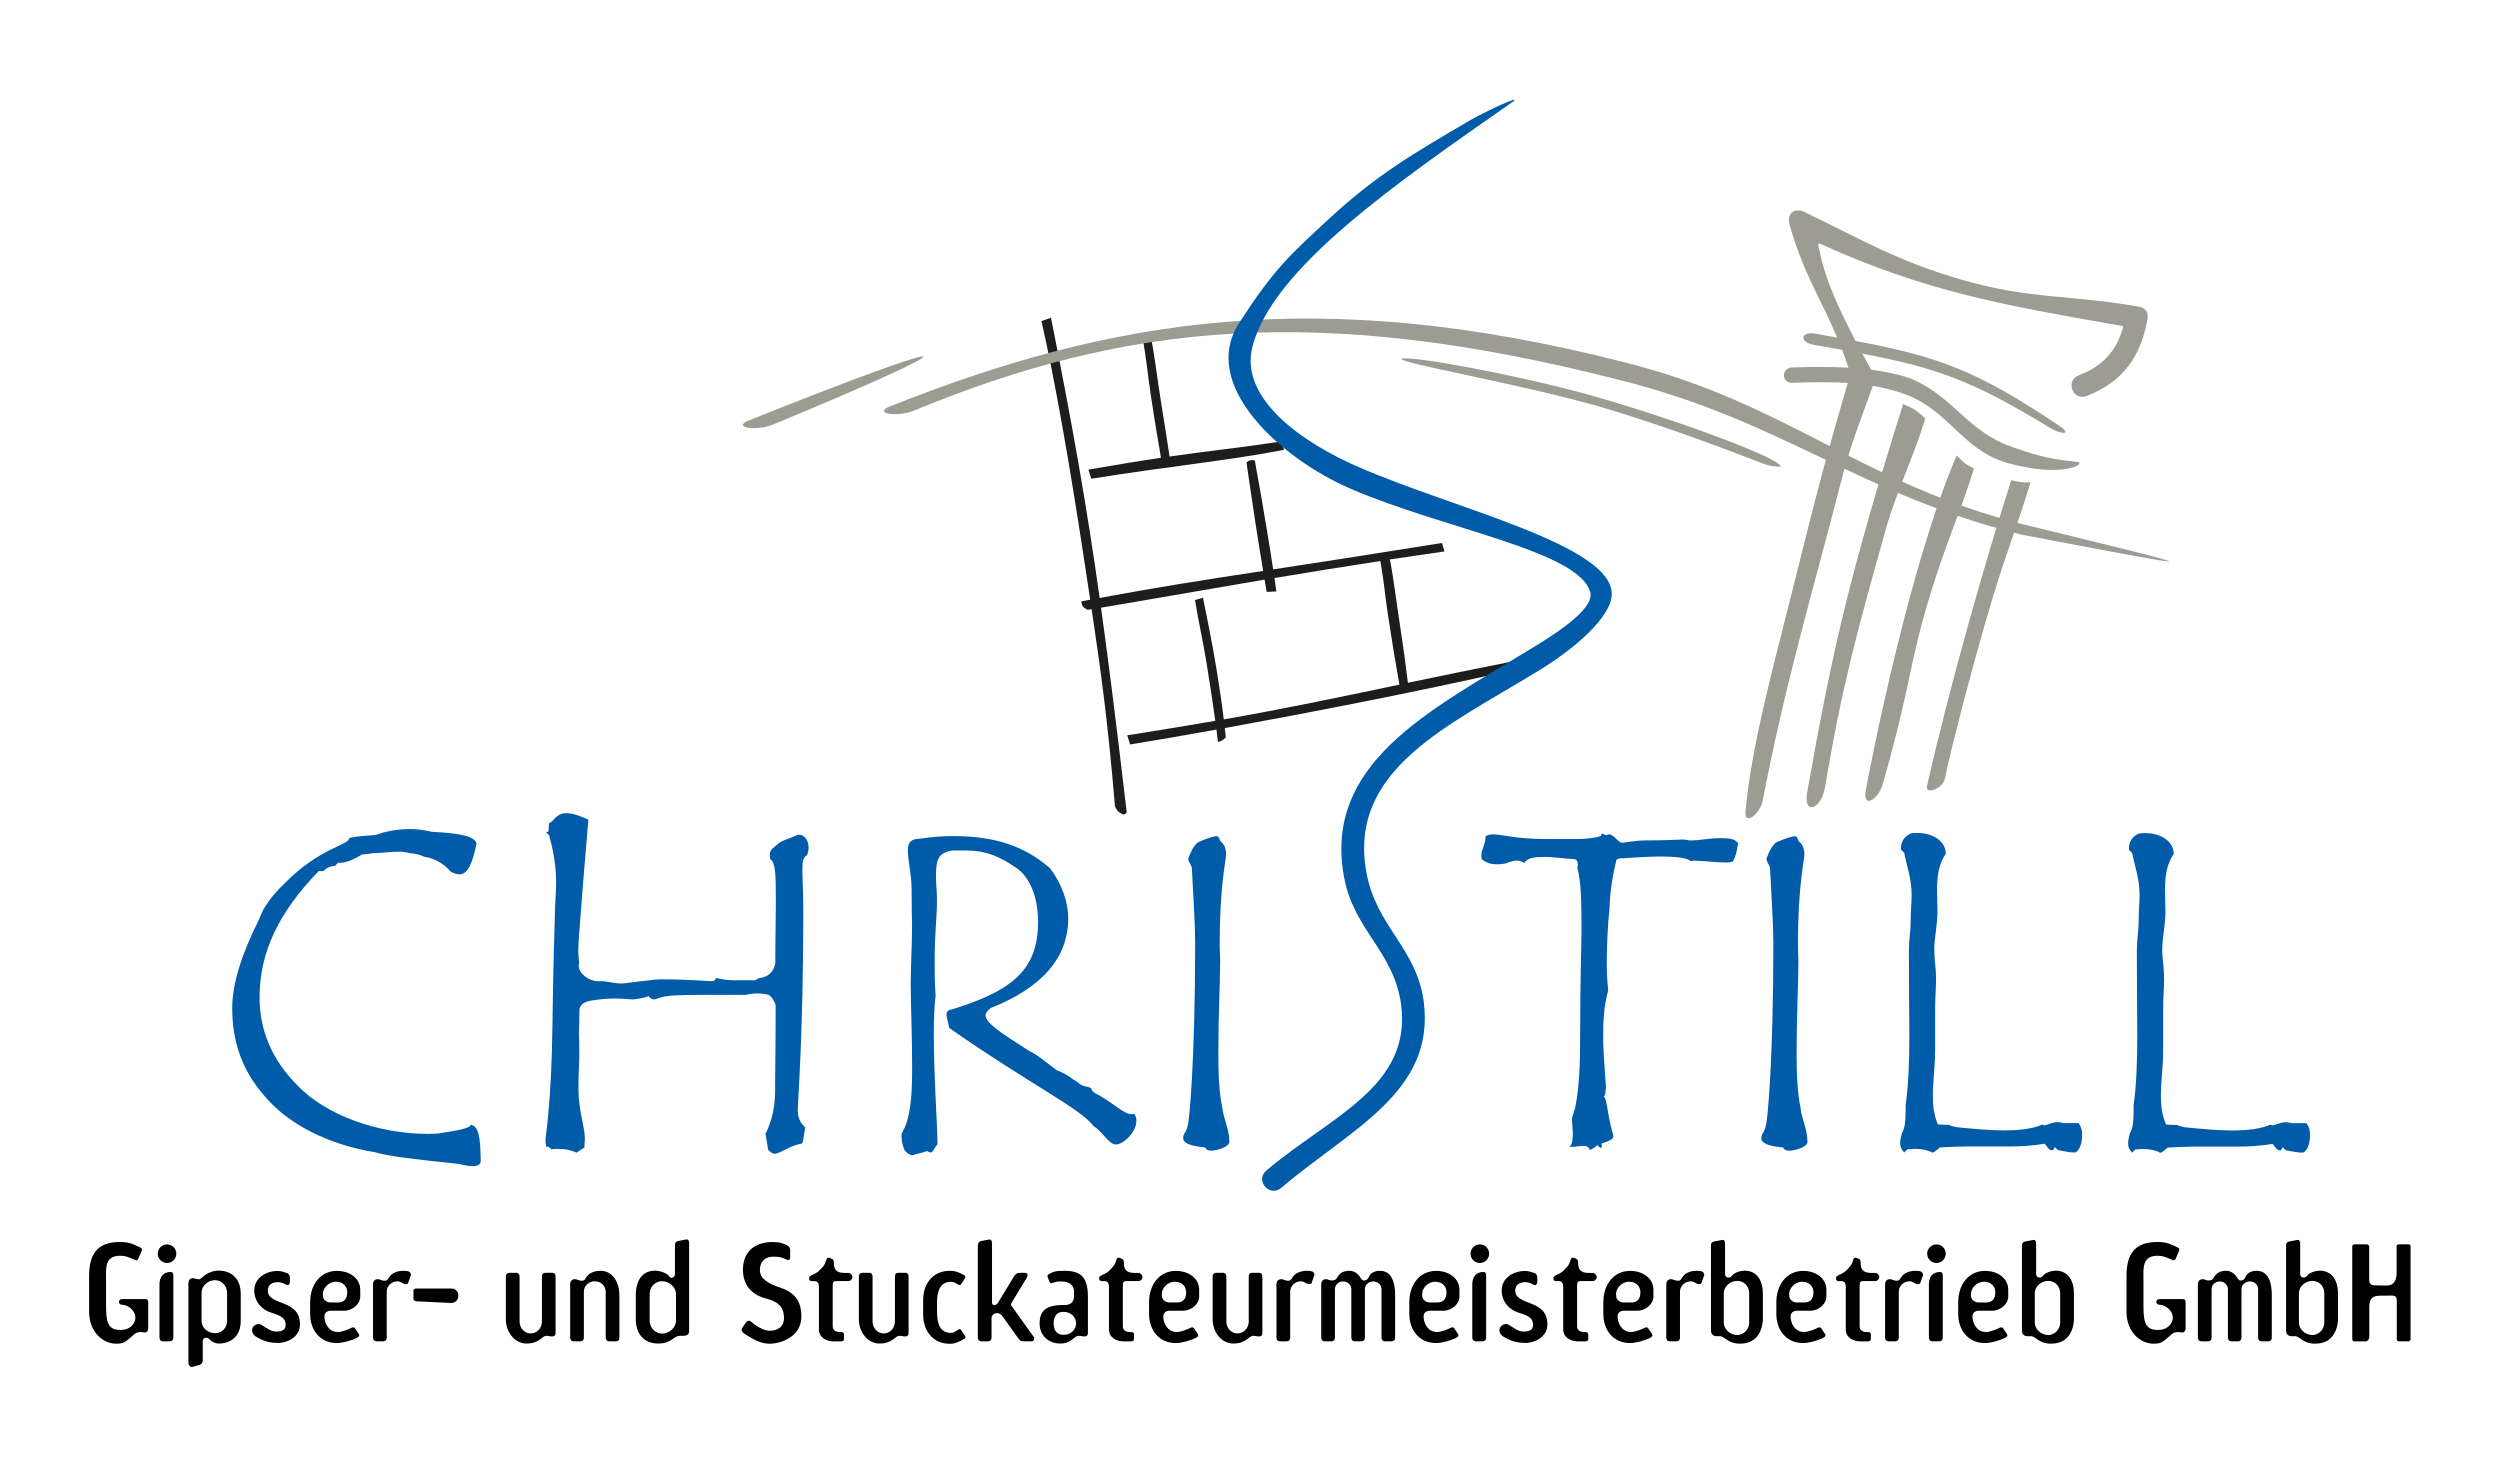 <?xml version="1.0" encoding="UTF-8"?>
<svg id="Alles_in_einem" xmlns="http://www.w3.org/2000/svg" version="1.1" viewBox="0 0 317.28 186.13">
  <!-- Generator: Adobe Illustrator 30.0.0, SVG Export Plug-In . SVG Version: 2.1.1 Build 123)  -->
  <defs>
    <style>
      .st0, .st1 {
        fill: #9d9c93;
      }

      .st1 {
        fill-rule: evenodd;
      }

      .st2 {
        fill: #010000;
      }

      .st3 {
        fill: #1d1d1b;
      }

      .st4 {
        fill: #005ca9;
      }
    </style>
  </defs>
  <g>
    <path class="st3" d="M138.48,60.76c9.74-1.57,17.43-2.3,24.47-3.67l-.31-1.07c-5.39.83-8.54,1.1-14.21,1.92-.35-2.37-.61-4.01-1.04-6.64-.57-3.5-1.24-9.23-1.55-8.97-.11.09-.31.02-.48.11s-.38.33-.38.33c.55,2.89.64,4.58,1.09,7.51.47,3.09.78,4.99,1.27,7.81-2.48.37-5.43.85-9.21,1.51l.36,1.16h0Z"/>
    <path class="st3" d="M192.06,83.92c-5.33,1.07-9.65,1.95-13.38,2.73-.35-2.84-.58-4.55-1.03-7.47-.41-2.64-.9-6.53-1.26-8.18,2.27-.34,4.58-.68,6.93-1.02l-.31-1.07c-9.62,1.54-16.24,2.56-21.43,3.35-.24-1.6-.47-3.02-.8-5.01-.57-3.44-.9-5.38-1.53-8.8,0,0-.38-.1-.61-.03-.2.06-.44.25-.44.3,0,0,.66,4.59,1.11,7.52.38,2.48.66,4.19,1,6.22-8.14,1.24-12.76,1.95-20.75,3.43-1.64-11.64-3.4-21.67-6.18-35.57l-1.21.43c1.65,7.15,3.63,18.39,5.54,31.08.23,1.5.44,2.91.65,4.28-.37.07-.74.14-1.13.21,0,0,.05.42.19.63.17.24.62.44.62.44.16-.03.34-.06.5-.08,1.17,7.82,2.06,14.25,2.96,24.99,0,0,.22.57.52.77.27.18.56.41.81.21.19-.16.18-.12.11-.64-1.19-10.11-2.18-18.17-3.21-25.52,5.38-.89,12.52-2.17,20.76-3.56.08.49.17,1,.27,1.56l1.23-.06c-.09-.62-.17-1.17-.25-1.7,4.24-.71,8.74-1.44,13.44-2.16.47,2.57.57,4.24.99,6.98.52,3.41.84,5.36,1.43,8.71-8.54,1.78-14.11,2.97-22.29,4.41-.25-2.09-.5-3.77-.9-6.26-.58-3.58-1.53-8.15-1.73-9.14-.02-.11-.18.02-.3.05-.29.06-.72.21-.72.21.49,3.01.92,4.7,1.42,7.72.45,2.69.86,5.44,1.15,7.6-3.21.56-6.82,1.15-11.17,1.84l.36,1.16c2.81-.45,6.6-1.1,10.96-1.89.07.56.13,1.08.18,1.5.02.2.85-.23,1.01-.55-.04-.4-.09-.77-.13-1.14,10.63-1.93,24.4-4.6,35.98-7.23l.63-1.24h.01Z"/>
  </g>
  <g>
    <path class="st2" d="M18.3,169.1c-.73-.12-1.06,0-1.48.43-.96.81-1.06,1-2.11,1-1.51,0-3.4-1.34-3.4-4.08v-4.46c-.02-2.74.96-4.37,3.93-4.37,1.36,0,1.91.42,2.56.7.17.08.27.2.2.38l-.43,1.01c-.1.23-.2.28-.38.22-.86-.38-1.25-.56-1.94-.56-2.04,0-1.79,1.71-1.79,3.14v3.05c0,1.94.1,3.22,1.73,3.22,0,0,.22.02.33,0,.93-.07,1.66-.71,1.66-1.58s-.93-1.61-1.69-1.61c-.2,0-.4-.15-.4-.35,0-.22.18-.37.4-.37h2.94c.22,0,.38.07.38.35v3.37c0,.32-.2.56-.5.51h-.01Z"/>
    <path class="st2" d="M21.2,160.29c-.65,0-1.18-.53-1.18-1.18s.53-1.18,1.18-1.18,1.18.53,1.18,1.18-.53,1.18-1.18,1.18ZM21.52,170.23h-.83c-.27,0-.45-.18-.45-.5v-6.71c0-.95.45-1.59,1.43-1.59.15,0,.33.05.33.5v7.82c0,.3-.18.48-.48.48Z"/>
    <path class="st2" d="M27.77,170.51c-.43,0-.9-.22-1.18-.53-.22-.3-.86-.3-.86.25v2.36c0,.25-.08.53-.37.61l-.9.27c-.27.08-.55-.15-.55-.6v-9.98c0-.55.35-.75.73-.65l.27.07c.5.13.56-.03.81-.25.55-.48,1.24-.8,2.04-.8,1.81,0,2.79,1.23,2.79,2.92v3.47c0,1.88-1.2,2.86-2.79,2.86h.01ZM28.82,164.06c0-.88-.7-1.59-1.53-1.59-.9,0-1.71.71-1.71,1.59v3.6c0,.86.81,1.54,1.71,1.54.83,0,1.53-.66,1.53-1.54,0,0,0-3.6,0-3.6Z"/>
    <path class="st2" d="M35.24,170.43c-1.11,0-1.94-.27-2.85-.86-.41-.28-.5-.83-.27-1.16.2-.3.68-.51,1.06-.27.85.53,1.23.85,1.89.85.75,0,1.18-.22,1.18-.83,0-.66-.25-1.1-1.74-1.54-1.29-.37-2.24-1.43-2.24-2.85,0-1.61,1.53-2.47,2.95-2.47.48,0,.86.15,1.25.28.2.07.32.32.32.58v.55c0,.23-.18.5-.48.33-.28-.15-.65-.32-.98-.32-.81,0-1.34.32-1.34,1.1,0,.68.5,1.08,1.94,1.59,1.33.51,2.14,1.16,2.14,2.69,0,1.61-1.64,2.34-2.82,2.34h0Z"/>
    <path class="st2" d="M43.66,166.35h-1.71c-.41,0-.78.25-.78.71,0,.93.56,1.99,1.73,1.99.46,0,1.39-.35,1.74-.55.22-.1.35-.03.45.12l.45.68c.15.23-.05.38-.17.45-.75.4-1.93.7-2.62.7-2.11,0-3.39-1.63-3.39-3.69v-1.49c0-2.27,1.34-3.98,3.4-3.98,1.61,0,2.96.93,2.96,2.41v.86c0,.9-.96,1.79-2.06,1.79h0ZM42.66,162.66c-.93,0-1.68.8-1.68,1.54v.2c0,.66.61.9.93.9h1.01c.61,0,1.15-.33,1.15-1.29,0-.85-.65-1.34-1.41-1.34h0Z"/>
    <path class="st2" d="M51.84,162.76c-.08.22-.35.28-.58.17-.32-.15-.51-.32-.8-.32-.76,0-1.38.6-1.38,1.31v5.83c0,.3-.17.48-.46.48h-.83c-.27,0-.45-.18-.45-.5v-6.74c0-.56.45-.73.83-.61l.28.1c.51.15.71.02.86-.27.35-.63,1.06-.93,1.89-.93.37,0,.48.03.66.08.13.03.37.28.28.51l-.32.88h.02Z"/>
    <path class="st2" d="M57.34,165.37l-4.52-.22c-.2-.03-.35-.13-.35-.32v-1.03c0-.22.2-.27.35-.27h4.52c.45,0,.83.4.83.91s-.38.91-.83.91v.02Z"/>
    <path class="st2" d="M69.89,169.6c-.17-.02-.35-.07-.51-.07-.66,0-.85.98-2.57.98-1.51,0-2.61-1.48-2.61-3.07v-5.43c0-.41.27-.48.53-.48h.78c.25,0,.43.15.43.48v5.69c0,.86.63,1.53,1.41,1.53s1.43-.66,1.43-1.53v-5.66c0-.33.13-.51.46-.51h.81c.35,0,.46.2.46.55v7.09c0,.45-.32.46-.63.43h.01Z"/>
    <path class="st2" d="M78.15,170.23h-.83c-.27,0-.45-.18-.45-.5v-5.81c0-.73-.61-1.31-1.39-1.31s-1.38.6-1.38,1.31v5.83c0,.3-.17.48-.46.48h-.83c-.27,0-.45-.18-.45-.5v-6.74c0-.56.45-.73.83-.61l.28.1c.51.15.71.02.86-.27.35-.63,1.06-.93,1.89-.93,1.61,0,2.39,1.59,2.39,3.09v5.38c0,.3-.17.48-.46.48Z"/>
    <path class="st2" d="M86.87,169.53h-.58c-.81,0-1.03.98-2.76.98-1.88,0-2.84-1.33-2.84-3.07v-3.04c0-1.93.85-3.14,2.46-3.14.45,0,1.51.25,1.83.78.15.25.68.15.68-.37v-3.67c0-.28.15-.45.4-.5l1.03-.2c.27-.05.37.2.37.48v11.12c0,.45-.25.61-.58.61v.02h-.01ZM85.79,164.21c0-.86-.85-1.61-1.78-1.61-.85,0-1.56.71-1.56,1.61v3.4c0,.91.73,1.64,1.56,1.64.93,0,1.78-.75,1.78-1.64v-3.4Z"/>
    <path class="st2" d="M97.59,170.53c-1.16,0-2.31-.75-3.15-1.29-.3-.2-.41-.51-.23-.75l.46-.65c.23-.33.5-.25.75-.03.83.71,1.68,1.08,2.27,1.08.88,0,1.81-.41,1.81-1.61s-.5-1.99-2.12-2.44c-2.02-.48-3.09-1.76-3.09-3.67,0-2.72,1.96-3.54,3.77-3.54,1,0,1.31.17,1.84.42.22.15.38.27.38.6v.95c0,.25-.18.38-.35.3-.9-.43-1.23-.41-1.83-.41-.88,0-1.66.5-1.66,1.71,0,1.05.96,1.69,2.69,2.26,1.79.63,2.57,1.71,2.57,3.63,0,2.54-2.54,3.45-4.12,3.45h.01Z"/>
    <path class="st2" d="M107.65,162.58h-1.49c-.37,0-.48.15-.48.55v5.15c0,.51.28.78,1.05.78.27,0,.38.08.38.3v.56c0,.23-.05.25-.35.32h-.95c-.95,0-1.88-.51-1.88-1.51v-5.41c0-.43-.13-.73-.58-.73h-.37c-.32,0-.37-.5-.2-.61.28-.22.85-.35,1.23-.76.56-.58.65-.63.88-1.39.07-.22.3-.23.38-.2l.35.15c.15.07.2.23.2.46,0,.75.22,1.31,1.33,1.31h.5c.28,0,.53.27.53.55,0,.23-.25.5-.53.5v-.02h0Z"/>
    <path class="st2" d="M114.69,169.6c-.17-.02-.35-.07-.51-.07-.66,0-.85.98-2.57.98-1.51,0-2.61-1.48-2.61-3.07v-5.43c0-.41.27-.48.53-.48h.78c.25,0,.43.15.43.48v5.69c0,.86.63,1.53,1.41,1.53s1.43-.66,1.43-1.53v-5.66c0-.33.13-.51.46-.51h.81c.35,0,.46.2.46.55v7.09c0,.45-.32.46-.63.43h.01Z"/>
    <path class="st2" d="M122.36,169.93c-.73.4-1.13.61-1.83.61-2.11,0-3.37-1.63-3.37-3.69v-1.89c0-2.06,1.26-3.68,3.37-3.68.7,0,1.1.15,1.83.55.12.07.23.17.1.4l-.45.7c-.05.13-.16.22-.38.12-.35-.18-.48-.37-.95-.37-1.38,0-1.76,1.2-1.76,2.66v1.16c0,1.46.38,2.66,1.76,2.66.46,0,.6-.23.95-.43.22-.1.3-.02.38.12l.45.68c.15.23.02.35-.1.41h0Z"/>
    <path class="st2" d="M130.94,170.23h-1.05c-.38,0-.5-.17-.65-.37l-2.02-2.82c-.51-.71-1.36-.35-1.38.22v2.49c0,.3-.17.48-.46.48h-.83c-.27,0-.45-.18-.45-.5v-11.69c0-.28.15-.48.4-.53l1.03-.2c.27-.05.37.2.37.48v7.52c0,.5.55.37.73.07l2.09-3.44c.18-.3.46-.41.71-.41h.61c.46,0,.4.41.28.61l-1.89,3.12c-.23.38-.1.4.1.68l2.64,3.7c.15.2.1.58-.23.58h0Z"/>
    <path class="st2" d="M137.43,169.6c-.17-.02-.35-.07-.51-.07-.66,0-.85.98-2.37.98-1.43,0-2.61-.98-2.61-2.52,0-1.63.78-2.37,3.05-2.37h.17c.7,0,1.15-.38,1.15-1.13v-.5c0-1.21-1-1.36-1.74-1.36-.32,0-.46,0-.95.18-.18.07-.35.07-.41-.1l-.25-.65c-.07-.17.02-.3.2-.38.55-.27.66-.4,1.94-.4,2.04,0,2.97.76,2.97,3.32v4.57c0,.45-.32.46-.63.43h0ZM135.06,166.5h-.18c-.83,0-1.16.68-1.16,1.44s.32,1.46,1.16,1.46h.18c.85,0,1.51-.68,1.51-1.46s-.68-1.44-1.51-1.44Z"/>
    <path class="st2" d="M144.47,162.58h-1.49c-.37,0-.48.15-.48.55v5.15c0,.51.28.78,1.04.78.27,0,.38.08.38.3v.56c0,.23-.05.25-.35.32h-.95c-.95,0-1.88-.51-1.88-1.51v-5.41c0-.43-.13-.73-.58-.73h-.37c-.32,0-.37-.5-.2-.61.28-.22.85-.35,1.23-.76.56-.58.65-.63.88-1.39.07-.22.3-.23.38-.2l.35.15c.15.07.2.23.2.46,0,.75.22,1.31,1.33,1.31h.5c.28,0,.53.27.53.55,0,.23-.25.5-.53.5v-.02h0Z"/>
    <path class="st2" d="M150.13,166.35h-1.71c-.42,0-.78.25-.78.71,0,.93.56,1.99,1.73,1.99.46,0,1.39-.35,1.74-.55.22-.1.35-.03.45.12l.45.68c.15.23-.05.38-.17.45-.75.4-1.92.7-2.62.7-2.11,0-3.39-1.63-3.39-3.69v-1.49c0-2.27,1.34-3.98,3.4-3.98,1.61,0,2.96.93,2.96,2.41v.86c0,.9-.96,1.79-2.06,1.79h0ZM149.13,162.66c-.93,0-1.68.8-1.68,1.54v.2c0,.66.61.9.93.9h1.01c.62,0,1.15-.33,1.15-1.29,0-.85-.65-1.34-1.41-1.34h0Z"/>
    <path class="st2" d="M159.59,169.6c-.17-.02-.35-.07-.51-.07-.66,0-.85.98-2.57.98-1.51,0-2.61-1.48-2.61-3.07v-5.43c0-.41.27-.48.53-.48h.78c.25,0,.43.15.43.48v5.69c0,.86.63,1.53,1.41,1.53s1.43-.66,1.43-1.53v-5.66c0-.33.13-.51.46-.51h.81c.35,0,.46.2.46.55v7.09c0,.45-.31.46-.63.43h.01Z"/>
    <path class="st2" d="M166.5,162.76c-.08.22-.35.28-.58.17-.32-.15-.52-.32-.8-.32-.76,0-1.38.6-1.38,1.31v5.83c0,.3-.17.48-.46.48h-.83c-.27,0-.45-.18-.45-.5v-6.74c0-.56.45-.73.83-.61l.28.1c.52.15.71.02.86-.27.35-.63,1.06-.93,1.89-.93.37,0,.48.03.66.08.13.03.37.28.28.51l-.32.88h.02Z"/>
    <path class="st2" d="M176.59,170.23h-.81c-.27,0-.45-.18-.45-.5v-6.12c0-.55-.48-1-1.08-.98-.58.02-1.03.45-1.03.98v6.14c0,.3-.17.48-.46.48h-.81c-.27,0-.45-.18-.45-.5v-6.12c0-.53-.46-.98-1.05-.98s-1.03.45-1.03.98v6.14c0,.3-.17.48-.46.48h-.83c-.27,0-.45-.18-.45-.5v-6.74c0-.56.45-.73.83-.61l.28.1c.33.08.71.02.86-.27.35-.63.8-.93,1.63-.93.66,0,1.16.46,1.41.93.33.61.91.17,1-.07.18-.55.73-.86,1.43-.86,1.61,0,1.94,1.69,1.94,3.09v5.38c0,.3-.17.48-.46.48h0Z"/>
    <path class="st2" d="M183.16,166.35h-1.71c-.42,0-.78.25-.78.71,0,.93.56,1.99,1.73,1.99.46,0,1.39-.35,1.74-.55.22-.1.35-.03.45.12l.45.68c.15.23-.05.38-.17.45-.75.4-1.92.7-2.62.7-2.11,0-3.39-1.63-3.39-3.69v-1.49c0-2.27,1.34-3.98,3.4-3.98,1.61,0,2.96.93,2.96,2.41v.86c0,.9-.96,1.79-2.06,1.79h0ZM182.17,162.66c-.93,0-1.68.8-1.68,1.54v.2c0,.66.61.9.93.9h1.01c.62,0,1.15-.33,1.15-1.29,0-.85-.65-1.34-1.41-1.34h0Z"/>
    <path class="st2" d="M187.81,160.29c-.65,0-1.18-.53-1.18-1.18s.53-1.18,1.18-1.18,1.18.53,1.18,1.18-.53,1.18-1.18,1.18ZM188.13,170.23h-.83c-.27,0-.45-.18-.45-.5v-6.71c0-.95.45-1.59,1.43-1.59.15,0,.33.05.33.5v7.82c0,.3-.18.48-.48.48Z"/>
    <path class="st2" d="M193.56,170.43c-1.11,0-1.94-.27-2.86-.86-.42-.28-.5-.83-.27-1.16.2-.3.68-.51,1.06-.27.85.53,1.23.85,1.89.85.75,0,1.18-.22,1.18-.83,0-.66-.25-1.1-1.74-1.54-1.29-.37-2.24-1.43-2.24-2.85,0-1.61,1.53-2.47,2.96-2.47.48,0,.86.15,1.25.28.2.07.31.32.31.58v.55c0,.23-.18.5-.48.33-.28-.15-.65-.32-.98-.32-.81,0-1.34.32-1.34,1.1,0,.68.5,1.08,1.94,1.59,1.33.51,2.14,1.16,2.14,2.69,0,1.61-1.64,2.34-2.82,2.34h0Z"/>
    <path class="st2" d="M202.12,162.58h-1.49c-.37,0-.48.15-.48.55v5.15c0,.51.28.78,1.04.78.27,0,.38.08.38.3v.56c0,.23-.05.25-.35.32h-.95c-.95,0-1.88-.51-1.88-1.51v-5.41c0-.43-.13-.73-.58-.73h-.37c-.32,0-.37-.5-.2-.61.28-.22.85-.35,1.23-.76.56-.58.65-.63.88-1.39.07-.22.3-.23.38-.2l.35.15c.15.07.2.23.2.46,0,.75.22,1.31,1.33,1.31h.5c.28,0,.53.27.53.55,0,.23-.25.5-.53.5v-.02h0Z"/>
    <path class="st2" d="M207.78,166.35h-1.71c-.42,0-.78.25-.78.71,0,.93.56,1.99,1.73,1.99.46,0,1.39-.35,1.74-.55.22-.1.35-.03.45.12l.45.68c.15.23-.05.38-.17.45-.75.4-1.92.7-2.62.7-2.11,0-3.39-1.63-3.39-3.69v-1.49c0-2.27,1.34-3.98,3.4-3.98,1.61,0,2.96.93,2.96,2.41v.86c0,.9-.96,1.79-2.06,1.79h0ZM206.78,162.66c-.93,0-1.68.8-1.68,1.54v.2c0,.66.61.9.93.9h1.01c.62,0,1.15-.33,1.15-1.29,0-.85-.65-1.34-1.41-1.34h0Z"/>
    <path class="st2" d="M215.97,162.76c-.08.22-.35.28-.58.17-.31-.15-.51-.32-.8-.32-.76,0-1.38.6-1.38,1.31v5.83c0,.3-.17.48-.46.48h-.83c-.27,0-.45-.18-.45-.5v-6.74c0-.56.45-.73.83-.61l.28.1c.51.15.71.02.86-.27.35-.63,1.06-.93,1.89-.93.37,0,.48.03.66.08.13.03.36.28.28.51l-.31.88h.01Z"/>
    <path class="st2" d="M220.88,170.53c-1.66,0-1.94-.95-2.61-.95h-.43c-.38,0-.7-.22-.7-.75v-10.79c0-.27.15-.43.4-.48l1.04-.2c.25-.05.35.2.35.46v3.87c0,.55.65.53.83.27.31-.48,1.2-.7,1.63-.7,1.56,0,2.34,1.2,2.34,2.95v3.32c-.12,1.71-1.01,2.99-2.86,2.99h0ZM221.99,164.12c0-.88-.66-1.56-1.51-1.56-.9,0-1.71.71-1.71,1.56v3.73c0,.85.81,1.58,1.71,1.58.81,0,1.51-.71,1.51-1.58v-3.73Z"/>
    <path class="st2" d="M229.74,166.35h-1.71c-.41,0-.78.25-.78.71,0,.93.56,1.99,1.73,1.99.46,0,1.39-.35,1.74-.55.21-.1.35-.03.45.12l.45.68c.15.23-.05.38-.17.45-.75.4-1.93.7-2.62.7-2.11,0-3.39-1.63-3.39-3.69v-1.49c0-2.27,1.35-3.98,3.4-3.98,1.61,0,2.95.93,2.95,2.41v.86c0,.9-.96,1.79-2.06,1.79h.01ZM228.75,162.66c-.93,0-1.68.8-1.68,1.54v.2c0,.66.62.9.93.9h1.01c.61,0,1.14-.33,1.14-1.29,0-.85-.65-1.34-1.41-1.34h.01Z"/>
    <path class="st2" d="M237.98,162.58h-1.49c-.37,0-.48.15-.48.55v5.15c0,.51.28.78,1.04.78.27,0,.38.08.38.3v.56c0,.23-.05.25-.35.32h-.95c-.95,0-1.88-.51-1.88-1.51v-5.41c0-.43-.13-.73-.58-.73h-.37c-.32,0-.37-.5-.2-.61.28-.22.85-.35,1.23-.76.56-.58.65-.63.88-1.39.07-.22.3-.23.38-.2l.35.15c.15.07.2.23.2.46,0,.75.22,1.31,1.33,1.31h.5c.28,0,.53.27.53.55,0,.23-.25.5-.53.5v-.02h0Z"/>
    <path class="st2" d="M243.74,162.76c-.08.22-.35.28-.58.17-.31-.15-.51-.32-.8-.32-.76,0-1.38.6-1.38,1.31v5.83c0,.3-.17.48-.46.48h-.83c-.27,0-.45-.18-.45-.5v-6.74c0-.56.45-.73.83-.61l.28.1c.51.15.71.02.86-.27.35-.63,1.06-.93,1.89-.93.37,0,.48.03.66.08.13.03.36.28.28.51l-.31.88h.01Z"/>
    <path class="st2" d="M245.76,160.29c-.65,0-1.18-.53-1.18-1.18s.53-1.18,1.18-1.18,1.18.53,1.18,1.18-.53,1.18-1.18,1.18ZM246.08,170.23h-.83c-.27,0-.45-.18-.45-.5v-6.71c0-.95.45-1.59,1.43-1.59.15,0,.33.05.33.5v7.82c0,.3-.18.48-.48.48Z"/>
    <path class="st2" d="M252.82,166.35h-1.71c-.42,0-.78.25-.78.71,0,.93.56,1.99,1.73,1.99.46,0,1.39-.35,1.74-.55.22-.1.35-.03.45.12l.45.68c.15.23-.05.38-.17.45-.75.4-1.92.7-2.62.7-2.11,0-3.39-1.63-3.39-3.69v-1.49c0-2.27,1.34-3.98,3.4-3.98,1.61,0,2.95.93,2.95,2.41v.86c0,.9-.96,1.79-2.06,1.79h.01ZM251.82,162.66c-.93,0-1.68.8-1.68,1.54v.2c0,.66.61.9.93.9h1.01c.62,0,1.15-.33,1.15-1.29,0-.85-.65-1.34-1.41-1.34h0Z"/>
    <path class="st2" d="M260.35,170.53c-1.66,0-1.94-.95-2.61-.95h-.43c-.38,0-.7-.22-.7-.75v-10.79c0-.27.15-.43.4-.48l1.05-.2c.25-.05.35.2.35.46v3.87c0,.55.65.53.83.27.32-.48,1.2-.7,1.63-.7,1.56,0,2.34,1.2,2.34,2.95v3.32c-.12,1.71-1.01,2.99-2.85,2.99h0ZM261.46,164.12c0-.88-.66-1.56-1.51-1.56-.9,0-1.71.71-1.71,1.56v3.73c0,.85.81,1.58,1.71,1.58.81,0,1.51-.71,1.51-1.58v-3.73Z"/>
    <path class="st2" d="M276.87,169.1c-.73-.12-1.06,0-1.48.43-.96.81-1.06,1-2.11,1-1.51,0-3.4-1.34-3.4-4.08v-4.46c-.02-2.74.96-4.37,3.94-4.37,1.36,0,1.91.42,2.55.7.17.08.27.2.2.38l-.43,1.01c-.1.23-.2.28-.38.22-.86-.38-1.24-.56-1.94-.56-2.04,0-1.79,1.71-1.79,3.14v3.05c0,1.94.1,3.22,1.73,3.22,0,0,.21.02.33,0,.93-.07,1.66-.71,1.66-1.58s-.93-1.61-1.69-1.61c-.2,0-.4-.15-.4-.35,0-.22.18-.37.4-.37h2.94c.21,0,.38.07.38.35v3.37c0,.32-.2.56-.5.51h-.01Z"/>
    <path class="st2" d="M287.84,170.23h-.81c-.27,0-.45-.18-.45-.5v-6.12c0-.55-.48-1-1.08-.98-.58.02-1.03.45-1.03.98v6.14c0,.3-.17.48-.46.48h-.81c-.27,0-.45-.18-.45-.5v-6.12c0-.53-.46-.98-1.04-.98s-1.03.45-1.03.98v6.14c0,.3-.17.48-.46.48h-.83c-.27,0-.45-.18-.45-.5v-6.74c0-.56.45-.73.83-.61l.28.1c.33.08.71.02.86-.27.35-.63.8-.93,1.63-.93.66,0,1.16.46,1.41.93.33.61.91.17,1-.07.18-.55.73-.86,1.43-.86,1.61,0,1.94,1.69,1.94,3.09v5.38c0,.3-.17.48-.46.48h-.02Z"/>
    <path class="st2" d="M293.87,170.53c-1.66,0-1.94-.95-2.61-.95h-.43c-.38,0-.7-.22-.7-.75v-10.79c0-.27.15-.43.4-.48l1.04-.2c.25-.05.35.2.35.46v3.87c0,.55.65.53.83.27.31-.48,1.2-.7,1.63-.7,1.56,0,2.34,1.2,2.34,2.95v3.32c-.12,1.71-1.01,2.99-2.86,2.99h0ZM294.98,164.12c0-.88-.66-1.56-1.51-1.56-.9,0-1.71.71-1.71,1.56v3.73c0,.85.81,1.58,1.71,1.58.81,0,1.51-.71,1.51-1.58v-3.73Z"/>
    <path class="st2" d="M305.65,170.23h-1.1c-.18,0-.37,0-.37-.3v-4.86c0-.56-.3-.65-.63-.65-.46,0-1.53.02-1.53.02-.85.02-1.33.31-1.33,1.43v3.72c0,.28-.08.55-.42.65h-1.36c-.13.05-.38-.02-.38-.32v-11.77c0-.13.15-.23.31-.23h1.51c.17,0,.33.13.33.28v4.25c0,.56.4.68.66.68.53,0,1.49.02,1.49.02.78.02,1.33-.41,1.33-1.61v-3.4c0-.13.15-.22.28-.22h1.21c.23,0,.28.15.28.28v11.74c0,.17-.15.3-.32.3h.04Z"/>
  </g>
  <path class="st0" d="M241.53,51.28c-6.92,22.01-9.04,31.62-12.18,49.28-.52,2.94,1.78,2.2,2.26-.61,2.25-13.32,4.12-19.94,7.85-33.23,1.08-3.86,3.7-9.55,4.88-13.6,0,0-.74-.74-1.3-1.1-.55-.35-1.51-.73-1.51-.73h0Z"/>
  <path class="st0" d="M248.33,57.79c-5.91,13.67-10.87,38.76-11.55,42.56-.41,2.3,1.58,1.2,2.16-.83,3.73-13.08,3.25-15.05,6.15-24.45,1.9-6.16,3.96-10.74,5.43-15.62,0,0-.72-.34-1.12-.64-.47-.34-1.07-1.02-1.07-1.02h0Z"/>
  <path class="st1" d="M255.25,60.96c-3.07,9.5-7.83,26.08-10.69,38.81-.26,1.17,2.06.29,2.27-.94.39-2.21,3.42-14.23,6.13-23.18,1.72-5.67,3.22-9.39,4.74-14.44,0,0-.58.04-.95,0-.59-.03-1.49-.27-1.49-.27h0v.02Z"/>
  <path class="st0" d="M271.38,38.91c-8.51-1.5-13.77-.93-22.18-3.34-8.2-2.35-12.58-4.98-20.1-8.62-1.4-.68-2.39.15-1.96,1.65,1.76,6.14,4.02,9.49,6.02,14.24-.87-.16-1.77-.32-2.72-.49-1.91-.34-2.16,1.07-.25,1.41,1.29.23,2.47.44,3.6.64.27.71.54,1.47.8,2.26-2.15-.12-4.49-.11-7.13-.03-1.41.05-1.41,2,0,1.95,2.67-.09,4.94-.11,7.04.02-2.55,8.71-3.92,13.82-6.13,22.77-3.02,12.24-6.02,22.65-6.85,31.59-.18,1.93,1.87.34,2.19-1.35,2.92-15.2,6.39-26.65,9.91-40.36,1.25-4.88,2.42-7.67,4.07-12.28,1.34.23,2.66.55,3.99,1.03,5.71,2.04,7.22,7.05,13.12,8.77,7.22,2,10.16-.04,8.76-.16-3.82-.35-5.88-1.08-8.16-1.87-5.72-1.96-7.4-6.37-12.9-8.7-1.58-.54-3.24-.89-5.03-1.12-.4-.71-.77-1.39-1.12-2.04,9.28,1.78,13.83,3.35,23.54,9.25,1.61,1.08,3.17,1.06,1.56-.02-10.58-7.11-15.4-8.84-25.96-10.84-3.92-7.48-4.26-10.12-4.72-12.07-.03-.11-.02-.22.08-.27.08-.04.12,0,.22.04,13.37,6.06,23.17,7.75,38.18,10.39,0,0,.15,0,.19.08.02.05,0,.13,0,.13-.83,2.93-2.54,4.89-5.63,6.07-1.75.67-.74,3.29,1,2.62,4.58-1.76,6.88-4.96,7.72-9.73.16-.92-.22-1.46-1.14-1.62,0,0-.01,0-.01,0Z"/>
  <path class="st0" d="M112.63,51.71c28.34-11.36,54.7-15.65,93.41-5.76,20.91,5.2,30.1,15.45,51,20.66,24.78,6.04,23.99,5.9-.41,1.26-20.91-5.2-30.29-14.46-51.19-19.67-37.91-9.69-62.49-7.25-89.51,3.94-1.73.71-4.92.49-3.3-.44h0Z"/>
  <path class="st0" d="M178,45.51c1.55-.31,14.58,2.08,23.62,4.59,9.76,2.71,23.6,7.72,24.36,9.04.11.19-1.3.05-2.15-.28-4.83-1.85-11.83-4.52-19.56-6.88-10.09-3.08-28.09-6.12-26.27-6.48h0Z"/>
  <path class="st0" d="M94.73,53.48c28.34-11.36,30.32-10.75,3.3.43-1.73.72-4.92.49-3.3-.43h0Z"/>
  <path class="st4" d="M292.71,142.54h-1.87c-.23-.06-.53-.12-.7-.12-.82,0-1.41.41-1.76.41-.06,0-.12-.06-.18-.12-1.17.53-2.81.76-4.98.76-1.7,0-3.69-.18-5.98-.41-.53-.12-.82-.18-.88-.29-.29,0-.82,0-1.47-.06-.47-1.11-.65-2.29-.65-3.57,0-1.82.29-3.81.29-5.92v-5.16c0-1.46.12-2.7.12-3.81,0-1.35-.23-2.58-.24-3.63,0-1.58.41-3.22.41-4.92,0-1.17-.06-2.11-.06-2.64,0-1.93.23-3.4,1.11-4.69,0-1.52-1.52-2.64-3.63-2.64-.18,0-.47,0-.82.06-.82.41-1.23,1-1.23,1.88v.18l.41.41c.29,1.58.94,3.22.94,5.39,0,.82-.12,1.93-.12,3.28,0,1.17-.23,2.4-.23,3.75,0,5.51.06,9.03.06,10.55,0,3.58-.12,6.56-.47,9.03v.76c0,1.29-.12,2.23-.47,2.81-.17.59-.23,1.06-.23,1.29,0,.47.18.82.53,1.17.12-.12.23-.29.41-.41.35,0,.65-.06.94-.06.94,0,1.7.18,2.17.47h.06c.17,0,.41-.23.94-.65,1.11-.06,2.29-.12,3.34-.12h5.45c1.64,0,3.16-.12,4.51-.35.35.41.53.82.88.82h.17l.24-.41c0,.06.18.23.41.41.94.18,1.58.29,1.93.29.17,0,.29,0,.35-.06.47-.35.76-1.11.76-2.17,0-.59-.12-1.06-.47-1.52h.01Z"/>
  <path class="st4" d="M220.61,107.07c-.35-.59-1.05-.7-2.23-.7-1.46,0-2.7.29-3.75.29h-.23c-.29-.06-.59-.12-.82-.12-.41,0-1.99.12-4.69.12-1.47,0-2.46.29-3.17.29-.7-.47-1-1.05-1.53-1.06l-.47.12c-.06-.12-.23-.17-.41-.23l-.18.35c-.88.23-1.82.35-2.87.35h-4.28c-3.52,0-5.39-.59-6.45-.59-.35,0-.7.06-1,.23v.12c0,.88-.53,1.58-.53,2.34,0,.12,0,.29.06.47.59.47,1.17.64,1.93.64.59,0,1.11-.06,1.58-.29.35-.12.65-.18.94-.18.35,0,.64.12.94.29.41-.64,1.23-.76,2.69-.76.82,0,2.05.18,3.69.29.29.06.41.29.41.7,0,.12,0,.23-.06.41.47,1.58.53,4.22.53,7.85,0,1.93-.17,6.27-.17,13.07,0,3.58-.06,6.74-.64,9.55-.23.82-.41,1.23-.41,1.35l.06.94c0,.35.06.64.06.94,0,1.05-.18,1.58-.47,1.7h.23c.53,0,1.05-.12,1.64-.12.41,0,.65.18.76.53.41-.18.7-.41,1-.64.12.23.29.35.35.35.12,0,.17-.12.17-.23s0-.18-.06-.29c1-.35,1.52-.53,1.52-.94,0-.18-.06-.35-.12-.53-.76-2.81-.65-4.28-1.11-4.51.23-.12.23-.53.29-1.23-.23-3.05-.35-5.16-.35-6.15,0-2.05.06-4.04.64-6.09-.12-1.11-.18-2.17-.18-3.22,0-2.64.12-5.1.35-7.27.06-1.93.35-3.98.88-6.1.17-.12.35-.18.53-.18h.18c1.93-.12,3.52-.23,4.81-.23,2.34,0,3.63.24,3.87.59.18-.06.35-.06.53-.06,1.05,0,2.46.23,4.22.23.17,0,.35-.06.64-.12.29-.53.53-1.29.64-2.29h0l.04.02h0Z"/>
  <path class="st4" d="M263.77,142.53h-1.88c-.23-.06-.53-.12-.7-.12-.82,0-1.41.41-1.76.41-.06,0-.12-.06-.18-.12-1.17.53-2.81.76-4.98.76-1.7,0-3.69-.18-5.98-.41-.53-.12-.82-.18-.88-.29-.29,0-.82,0-1.47-.06-.47-1.11-.64-2.29-.64-3.58,0-1.82.29-3.81.29-5.92v-5.16c0-1.46.12-2.7.12-3.81,0-1.35-.23-2.58-.23-3.63,0-1.58.41-3.22.41-4.92,0-1.17-.06-2.11-.06-2.64,0-1.93.23-3.4,1.11-4.69,0-1.52-1.52-2.64-3.63-2.64-.18,0-.47,0-.82.06-.82.41-1.23,1-1.23,1.88v.18l.41.41c.29,1.58.94,3.22.94,5.39,0,.82-.12,1.93-.12,3.28,0,1.17-.23,2.4-.23,3.75,0,5.51.06,9.03.06,10.55,0,3.58-.12,6.56-.47,9.03v.76c0,1.29-.12,2.23-.47,2.81-.18.59-.23,1.05-.23,1.29,0,.47.18.82.53,1.17.12-.12.23-.29.41-.41.35,0,.64-.06.94-.06.94,0,1.7.18,2.17.47h.06c.18,0,.41-.23.94-.65,1.11-.06,2.29-.12,3.34-.12h5.45c1.64,0,3.16-.12,4.51-.35.35.41.53.82.88.82h.18l.24-.41c0,.06.17.23.41.41.94.18,1.58.29,1.93.29.18,0,.29,0,.35-.06.47-.35.76-1.11.76-2.17,0-.59-.12-1.06-.47-1.52h0v.02h0Z"/>
  <path class="st4" d="M228.54,140.71c-.41-1.87-.53-4.16-.53-6.92,0-4.98.23-8.97.23-11.84,0-.59-.06-1.29-.06-2.17,0-7.27.82-10.78.82-11.25,0-.82-.23-1.35-.59-1.64-.35-.23-.18-.76-.65-.76-.18,0-1,.18-2.17.7-.53.23-1,1-1.41,2.17.06.53.47.82.47,1.29v.06c.18,3.81.41,6.92.41,9.38,0,14.89-.76,22.74-.94,23.03-.06.47-.23.82-.47,1.17-.06.12-.12.29-.12.53,0,.64.94,1,2.75,1.17.18.29.41.41.76.41h.18c1.41-.18,2.17-.7,2.17-1.11,0-1.58-.7-2.87-.88-4.22h.03Z"/>
  <path class="st4" d="M61.01,147.19c-.06-2.87-.23-4.28-1.29-4.45,0,.41-1.35.7-4.1,1.11-.47,0-.82.06-1.17.06-6.62,0-13.19-2.46-16.7-6.16-3.22-3.22-4.81-6.98-4.81-11.14,0-5.8,2.46-10.84,7.5-16.06h.59c.41-.41.88-.64,1.46-.64l.41-.41h.29c.7,0,1.58-.35,2.75-1.05.88-.06,1.35-.18,1.47-.18,1,0,2.05-.18,3.28-.18.35,0,.82.06,1.29.18.7.06,1.29.18,1.88.47,1.29.18,2.4.82,3.34,1.88.41.23.82.35,1.11.35,1,0,1.64-1.29,2.17-3.93-.29-.94-2.11-1.29-5.63-1.47-1.06-.23-1.93-.35-2.64-.35-1.64,0-3.17.23-4.57.76-1.87.12-2.99.23-3.34.41,0,.88-3.75,1.17-8.26,5.8-1,.94-1.88,1.99-2.64,3.28l-.59,1.35c-2.23,4.45-3.34,8.15-3.34,11.13,0,4.39,1.35,8.03,4.1,11.14,2.81,3.4,7.85,6.15,14.07,7.15,1.41.47,4.92.88,10.55,1.47.76.18,1.35.29,1.82.29.64,0,1-.23,1-.7v-.12h0Z"/>
  <path class="st4" d="M102.44,108.46c.12-.29.18-.65.18-.88,0-.94-.53-1.64-1.17-1.64h-.23c-.76.41-1.64.59-2.29,1-.7.64-1.23.82-1.23,1.52,0,.23,0,.41.06.59.64.35.7,1.88.7,4.57v1.35c0,1.93-.06,3.81-.06,5.63v1.64c-.23,1.11-.82,1.7-1.93,1.88-.18,0-.41.12-.59.29h-2.75c-.76,0-1.52-.12-2.23-.29-.12.29-.35.41-.53.41-.53,0-2.7-.23-6.45-.24-.53,0-1,.06-1.46.12-1.93.18-3.11.41-3.63.41-.82,0-1.7-.29-2.58-.29h-.35c-1.11,0-2.46-.94-2.46-1.99,0-.12.06-.18.06-.29-.06-.82-.12-1.35-.12-1.64,0-.64.41-6.27,1.29-16.59-1.17-.53-2.05-.82-2.75-.82-.94,0-1.29.41-1.93,1.11-.29.06-.35.23-.35.53v.41c0,.29-.06.35-.35.35l.41.41c.47,1.76.88,3.69.88,6.04,0,1.29-.18,2.93-.18,4.86,0,.47-.18,4.63-.29,13.25-.12,9.85-.88,14.01-.88,14.54,0,.35.06.64.12.88.06-.06.12-.06.12-.06.18,0,.29.12.53.35.29-.06.59-.06.94-.06.7,0,1.46.12,2.23.47.18-.12.53-.35,1-.64,0-.59.06-1,.06-1.11,0-1.58-.82-3.52-.82-6.39,0-2.17.12-3.63.12-4.39,0-1.35-.06-2.17-.06-2.52,0-.47.06-1.23.06-2.29v-.7c0-.59.47-1.06,1.35-1.23,1.06-.17,2.11-.29,3.11-.29.64,0,1.35.06,2.29.12.7-.06,1.41-.18,2.05-.41.18.29.41.41.7.41.23,0,.64-.29,1.58-.41,1.11-.18,3.46-.17,6.97-.17h3.05c.53-.12,1-.18,1.47-.18.53,0,1,.06,1.46.18.41.29.7.76.88,1.29,0,5.16-.06,8.15-.06,9.09v1c0,1.88-.06,3.93-1.23,6.27l.35,2.05c.35.29.59.47.76.47.76,0,1.82-1,3.46-1.29.23-.06.23-.76.47-2.05-.64-.59-.94-1.29-.94-2.17,0-1.17.7-9.67.7-25.38,0-2.29-.12-4.1-.12-5.33,0-.94.12-1.47.64-1.7h0l-.03-.05h0Z"/>
  <path class="st4" d="M143.95,141.34c-.12.06-.23.06-.35.06-1.06,0-2.35-1.52-4.69-2.7-.29-.23-.41-.41-.41-.59-.29-.18-.76-.18-1.29-.41-.53-.47-.94-.64-1.17-.82-.29-.23-.88-.65-1.93-1.06-1.23-.88-2.29-1.88-3.52-2.46-3.58-2.29-5.51-3.52-5.51-4.51,0-.29.23-.59.7-.94,6.5-2.58,9.79-6.39,9.79-11.37,0-1.99-.76-4.28-2.29-6.33-3.34-2.93-7.21-4.1-12.31-4.1-1.41,0-2.87.12-4.34.35-.94,0-1.41.41-1.41,1.41,0,1.46.47,3.11.47,4.98,0,2.58.06,4.1.06,4.51,0,2.58-.17,5.1-.17,7.56,0,2.75.18,6.27.18,10.49,0,3.75-.17,6.5-1.35,8.5v.29c0,.7.18,1.29.41,1.82.35.35.65.59.94.59.18,0,.29-.06.41-.12.53-.12,1-.23,1.52-.41.18.12.29.18.41.18.29,0,.41-.47.88-1.05-.06-3.58-.47-8.32-.47-14.3,0-2.17.12-3.69.23-4.51-.12-1.47-.12-3.05-.12-4.75,0-3.05.29-5.45.29-7.15,0-.53,0-1.17-.06-1.82-.06-.64-.06-1.17-.06-1.64,0-1.47.23-2.34.88-2.7.47-.29.94-.41,1.46-.41h1.23c2.87,0,4.51.76,6.8,2.34,1.58,1.23,2.58,3.58,2.58,6.74,0,5.69-2.87,8.44-9.79,10.72l-1.06.35c-.53.06-.76.29-.76.64v.23l.35,1.52c9.96,6.98,16.65,10.2,18.29,12.43,1.23.76,1.93,2.35,2.87,2.35.88,0,2.58-1.52,2.58-2.99,0-.29-.06-.65-.29-.94h0l.02.02h0Z"/>
  <path class="st4" d="M155.15,140.7c-.41-1.88-.53-4.16-.53-6.92,0-4.98.23-8.97.23-11.84,0-.59-.06-1.29-.06-2.17,0-7.27.82-10.78.82-11.25,0-.82-.23-1.35-.59-1.64-.35-.23-.18-.76-.64-.76-.18,0-1,.18-2.17.7-.53.23-1,1-1.41,2.17.06.53.47.82.47,1.29v.06c.18,3.81.41,6.92.41,9.38,0,14.89-.76,22.74-.93,23.03-.06.47-.24.82-.47,1.17-.06.12-.12.29-.12.53,0,.65.94,1,2.75,1.17.18.29.41.41.76.41h.18c1.41-.18,2.17-.7,2.17-1.11,0-1.58-.7-2.87-.88-4.22h0Z"/>
  <path class="st4" d="M191.94,12.95c-14.72,10.29-30.43,21.06-32.99,31.05-1.69,6.58,6.34,12.22,13.62,15.34,12.08,5.25,32.15,9.86,31.98,16.12-.08,2.86-4.71,6.94-9.7,9.91-11.03,6.75-23.77,12.33-21.45,25.27,1.2,6.92,6.36,9.6,7.29,16.48,1.48,11.47-9.2,16.1-18.1,23.64-1.48,1.25-3.35-.96-1.87-2.21,8.11-6.87,18.45-10.59,17.1-21.04-.93-6.84-6.08-9.47-7.27-16.35-2.54-14.17,10.72-20.87,22.81-28.26,3.74-2.23,9.07-5.54,8.46-7.75-1.46-5.26-18.6-8-30.4-13.12-8.67-3.71-19.3-13.09-14.16-21.04,4.49-6.94,6.47-8.65,11.51-13.31,5.87-5.42,10.45-8.11,17.72-12.37,1.67-.98,6.98-3.51,5.45-2.33h0v-.03h0Z"/>
</svg>